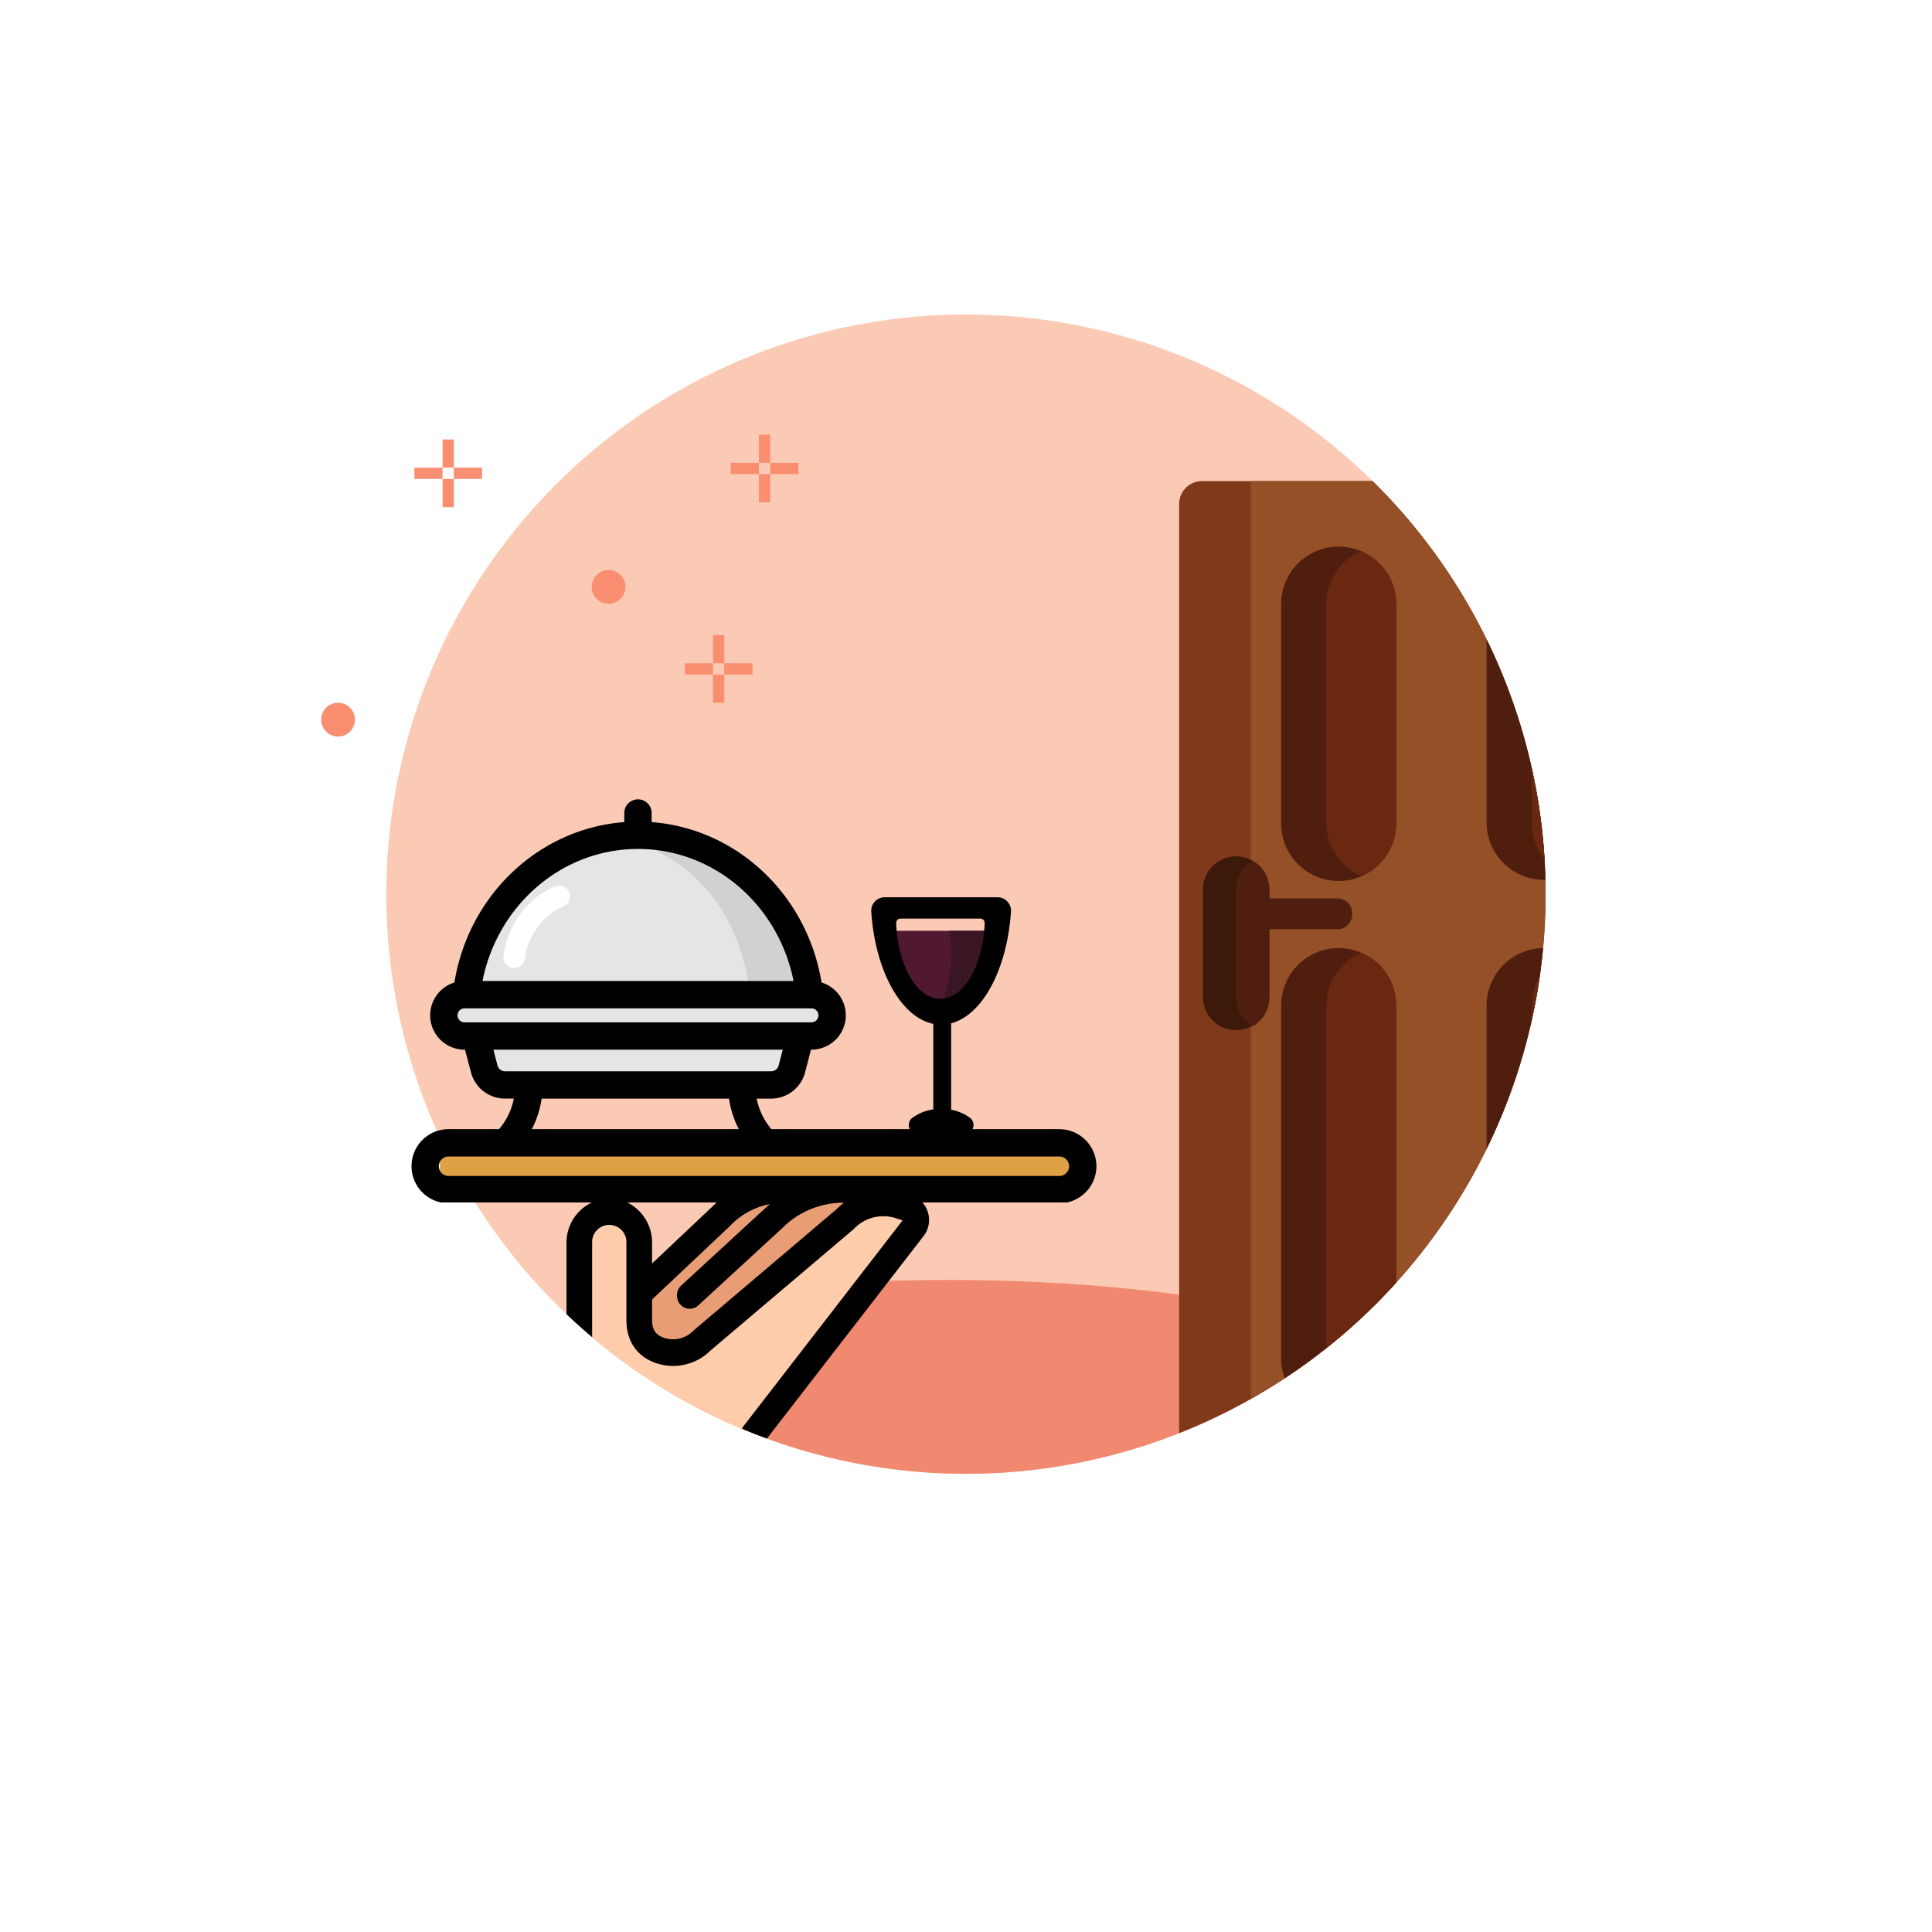 <svg xmlns="http://www.w3.org/2000/svg" xmlns:xlink="http://www.w3.org/1999/xlink" viewBox="0 0 800 800"><defs><style>.cls-1{fill:none;}.cls-2{fill:#fff;}.cls-3{fill:#fbcab4;}.cls-4{clip-path:url(#clip-path);}.cls-5{fill:#f08970;}.cls-6{fill:#ffcdac;}.cls-7{fill:#e89d74;}.cls-8{fill:#80391b;}.cls-9{fill:#965028;}.cls-10{fill:#3c190a;}.cls-11{fill:#501e0f;}.cls-12{fill:#69280f;}.cls-13{fill:#e5e5e5;}.cls-14{fill:#d1d1d1;}.cls-15{fill:#e0a044;}.cls-16{fill:#511832;}.cls-17{fill:#3a1625;}.cls-18{fill:#f98e71;}</style><clipPath id="clip-path"><circle class="cls-1" cx="399.98" cy="370.25" r="240.02"/></clipPath></defs><title>login</title><g id="Layer_3" data-name="Layer 3"><rect class="cls-2" width="800" height="800"/><circle class="cls-3" cx="399.98" cy="370.26" r="240.02"/></g><g id="圖層_4" data-name="圖層 4"><g class="cls-4"><path class="cls-5" d="M393,530c-101.81,0-190.6,19.79-237.53,49.13C171.66,644.59,271.91,695,393.19,695s221.32-50.3,237.66-115.66C584,549.89,495.05,530,393,530Z"/><path class="cls-6" d="M240.12,591.62s-3.11-87.26,2.08-87.26S263,498.12,263,506.43s-8.31,50.91,7.27,49.87,28.05-7.27,55.06-31.17,54-35.32,53-24.93-66.49,91.42-66.49,91.42S286.87,614.47,240.12,591.62Z"/><path class="cls-7" d="M273.37,525.13s33.06-32.2,40.94-31.16,52.55,2.08,52.55,2.08l-85.18,63.37s-19.74-6.24-18.7-16.63,10.39-17.66,10.39-17.66"/><path d="M234.57,514.57v79.85a5.31,5.31,0,1,0,10.62,0V514.57a7.1,7.1,0,1,1,14.19,0v32c0,8.4,4,14.62,11.36,17.54a22,22,0,0,0,23.19-4.61l.49-.46,58.83-49.87.4-.37a16.72,16.72,0,0,1,16.9-4.49l3.21,1-65.72,85a5.67,5.67,0,0,0-.85,5.46,5.36,5.36,0,0,0,4.16,3.47,5.22,5.22,0,0,0,5-2l65.76-85a10.93,10.93,0,0,0-.28-14.46h26.69a5.42,5.42,0,0,0,5.32-5.51c0-3-2.38-3.31-5.32-3.31H199.56c-2.94,0-5.31.27-5.31,3.31a5.41,5.41,0,0,0,5.31,5.51h45.79A18.43,18.43,0,0,0,234.57,514.57Zm24.66-16.9H297c-.73.67-1.46,1.36-2.15,2.08L270,523.19v-8.62A18.43,18.43,0,0,0,259.23,497.67Zm28.38,52.91-.18.16-.59.54a11.8,11.8,0,0,1-12.29,2.54c-3.23-1.28-4.54-3.39-4.54-7.25v-8.48l32.1-30.28.2-.21a30.77,30.77,0,0,1,16.44-9q-1.14,1-2.22,2l-34.4,31.66a5.63,5.63,0,0,0-1.72,5.25,5.45,5.45,0,0,0,3.54,4.15,5.15,5.15,0,0,0,5.23-1.16l34.47-31.72.15-.14A35.94,35.94,0,0,1,349.24,498h.28a28.72,28.72,0,0,0-3.18,2.76Z"/><path class="cls-8" d="M703.87,208.66V380a212.17,212.17,0,0,1-26,102A215.17,215.17,0,0,1,517.94,592a218.89,218.89,0,0,1-29.38,2h-.31V208.66a9.47,9.47,0,0,1,9.49-9.44H694.37A9.48,9.48,0,0,1,703.87,208.66Z"/><path class="cls-9" d="M703.87,208.66V380a212.17,212.17,0,0,1-26,102A215.17,215.17,0,0,1,517.94,592V199.22H694.37A9.48,9.48,0,0,1,703.87,208.66Z"/><path class="cls-10" d="M525.58,368.27v44.92a13.74,13.74,0,0,1-27.47,0V368.27a13.73,13.73,0,0,1,13.74-13.66,13.54,13.54,0,0,1,6.86,1.85,13.32,13.32,0,0,1,2.84,2.16A13.58,13.58,0,0,1,525.58,368.27Z"/><path class="cls-11" d="M525.58,368.27v44.92a13.61,13.61,0,0,1-6.87,11.8,13.63,13.63,0,0,1-6.86-11.8V368.27a13.64,13.64,0,0,1,6.86-11.81,13.63,13.63,0,0,1,6.87,11.81Z"/><path class="cls-11" d="M553.77,384.78H519.09a6.15,6.15,0,0,1-6.14-6.1v-.57a6.15,6.15,0,0,1,6.14-6.1h34.68a6.14,6.14,0,0,1,6.14,6.1v.57A6.13,6.13,0,0,1,553.77,384.78Z"/><path class="cls-11" d="M578.11,250v91a23.81,23.81,0,0,1-47.62,0V250a23.82,23.82,0,0,1,40.63-16.72A23.55,23.55,0,0,1,578.11,250Z"/><path class="cls-11" d="M663.19,250v91a23.82,23.82,0,0,1-47.63,0V250a23.81,23.81,0,0,1,33.18-21.75,24.07,24.07,0,0,1,7.45,5A23.52,23.52,0,0,1,663.19,250Z"/><path class="cls-11" d="M578.11,416.26V562.52a23.49,23.49,0,0,1-4.89,14.33q-6.66,2.83-13.56,5.22-5.38,1.88-10.91,3.46a23.78,23.78,0,0,1-18.26-23V416.26a23.8,23.8,0,0,1,33.17-21.76,24.14,24.14,0,0,1,7.46,5A23.55,23.55,0,0,1,578.11,416.26Z"/><path class="cls-11" d="M663.19,416.26v88.91a214.73,214.73,0,0,1-28.91,32.37,210.13,210.13,0,0,1-18.72,15.3V416.26a23.81,23.81,0,0,1,33.18-21.76,24.09,24.09,0,0,1,7.45,5A23.52,23.52,0,0,1,663.19,416.26Z"/><path class="cls-12" d="M578.11,250v91a23.74,23.74,0,0,1-14.45,21.75,23.78,23.78,0,0,1-14.45-21.75V250a23.75,23.75,0,0,1,14.45-21.75,23.94,23.94,0,0,1,7.46,5A23.55,23.55,0,0,1,578.11,250Z"/><path class="cls-12" d="M663.19,250v91a23.76,23.76,0,0,1-14.45,21.75,23.76,23.76,0,0,1-14.45-21.75V250a23.74,23.74,0,0,1,14.45-21.75,24.07,24.07,0,0,1,7.45,5A23.52,23.52,0,0,1,663.19,250Z"/><path class="cls-12" d="M578.11,416.26V562.52a23.49,23.49,0,0,1-4.89,14.33q-6.66,2.83-13.56,5.22a23.64,23.64,0,0,1-10.45-19.55V416.26a23.78,23.78,0,0,1,14.45-21.76,24.14,24.14,0,0,1,7.46,5A23.55,23.55,0,0,1,578.11,416.26Z"/><path class="cls-12" d="M663.19,416.26v88.91a214.73,214.73,0,0,1-28.91,32.37V416.26a23.77,23.77,0,0,1,14.46-21.76,24.09,24.09,0,0,1,7.45,5A23.52,23.52,0,0,1,663.19,416.26Z"/></g><path class="cls-13" d="M193.25,410.11S204.33,344,264,344s66.76,66.14,66.76,66.14Z"/><path class="cls-14" d="M256.74,347.05s45.75,7.25,53.5,62.25l20.47.81S330.71,333,256.74,347.05Z"/><path class="cls-2" d="M217.47,396.34c.15-1.23-.18,1,0-.26.06-.31.11-.61.16-.91.13-.66.28-1.32.46-2a32.38,32.38,0,0,1,1.15-3.49c.44-1.14-.4.83.13-.28.13-.28.25-.55.39-.83.29-.61.61-1.2.94-1.79.64-1.13,1.39-2.17,2.11-3.24.39-.56-.66.8.09-.11l.58-.71c.44-.51.89-1,1.36-1.5a31.93,31.93,0,0,1,2.85-2.61c.33-.27.61-.45.1-.09l.9-.64c.5-.35,1-.69,1.54-1a32.23,32.23,0,0,1,3.6-1.86c2.16-.95,2.82-4.27,1.61-6.15-1.45-2.25-3.84-2.63-6.16-1.62-11.63,5.1-19.39,16.62-20.85,29.06-.27,2.35,2.27,4.6,4.5,4.5,2.68-.12,4.21-2,4.5-4.5Z"/><rect class="cls-13" x="182.7" y="412.45" width="161.21" height="16.92" rx="6.88"/><rect class="cls-13" x="194.37" y="428.59" width="135.97" height="23.6" rx="9.59"/><rect class="cls-15" x="182.15" y="469.81" width="260.78" height="23.37"/><path d="M454,482.91a15.36,15.36,0,0,0-15.34-15.34H319.42a28.22,28.22,0,0,1-6.11-12.66h6A14.54,14.54,0,0,0,333.38,444l2.43-9.36H336a14.22,14.22,0,0,0,4.19-27.81c-5.95-36.35-35.07-63.75-70.36-66.41v-3.77a5.66,5.66,0,0,0-11.32,0v3.77c-35.29,2.66-64.41,30.06-70.35,66.41a14.22,14.22,0,0,0,4.18,27.81h.21L195,444a14.54,14.54,0,0,0,14.08,10.9h3.7a28.22,28.22,0,0,1-6.11,12.66H185.74a15.34,15.34,0,0,0-3.21,30.34H441.89A15.37,15.37,0,0,0,454,482.91ZM264.19,351.53c31.41,0,58.11,23.1,64.4,54.68H199.79C206.08,374.63,232.78,351.53,264.19,351.53Zm-74.73,68.9a2.9,2.9,0,0,1,2.9-2.9H336a2.9,2.9,0,1,1,0,5.8H192.36A2.9,2.9,0,0,1,189.46,420.43ZM206,441.17l-1.69-6.52H324.12l-1.69,6.52a3.24,3.24,0,0,1-3.13,2.43H209.08A3.24,3.24,0,0,1,206,441.17Zm18.32,13.74h77.55a40.6,40.6,0,0,0,4.05,12.66H220.22A40.6,40.6,0,0,0,224.27,454.91Zm206.31,43.34,8.08-11.31H185.74a4,4,0,0,1,0-8.06H438.66a4,4,0,0,1,0,8.06Z"/><path class="cls-16" d="M389.38,418.66c-10.73,0-19.51-13.85-20.19-31.37a1.89,1.89,0,0,1,2-1.87H407.6a1.9,1.9,0,0,1,2,1.87C408.89,404.81,400.11,418.66,389.38,418.66Z"/><path class="cls-17" d="M407.5,385.42H392.93s3.69,12.93-3.68,33.24h0c10.73,0,19.51-13.85,20.19-31.37A1.89,1.89,0,0,0,407.5,385.42Z"/><path d="M413.07,371.55H366.32a5.55,5.55,0,0,0-5.55,5.89c1.73,26.39,14,46.84,28.92,46.84s27.19-20.45,28.93-46.84A5.55,5.55,0,0,0,413.07,371.55ZM389.4,413.61c-9.74,0-17.7-13.86-18.32-31.37a1.79,1.79,0,0,1,1.79-1.87h33.06a1.81,1.81,0,0,1,1.8,1.87C407.11,399.75,399.14,413.61,389.4,413.61Z"/><rect x="386.45" y="422.43" width="7.4" height="41.63"/><path d="M389.69,459.18a19.49,19.49,0,0,0-12,3.76,3.77,3.77,0,0,0,2.43,6.67h19.21a3.78,3.78,0,0,0,2.44-6.67A19.49,19.49,0,0,0,389.69,459.18Z"/></g><g id="Layer_5" data-name="Layer 5"><circle class="cls-18" cx="140" cy="298" r="7"/><rect class="cls-18" x="183.25" y="181.98" width="4.67" height="11.67"/><rect class="cls-18" x="183.25" y="198.32" width="4.67" height="11.67"/><rect class="cls-18" x="175.08" y="190.15" width="4.67" height="11.67" transform="translate(-18.57 373.4) rotate(-90)"/><rect class="cls-18" x="191.42" y="190.15" width="4.67" height="11.67" transform="translate(-2.23 389.73) rotate(-90)"/><rect class="cls-18" x="295.25" y="262.98" width="4.67" height="11.67"/><rect class="cls-18" x="295.25" y="279.32" width="4.67" height="11.67"/><rect class="cls-18" x="287.08" y="271.15" width="4.67" height="11.67" transform="translate(12.43 566.4) rotate(-90)"/><rect class="cls-18" x="303.42" y="271.15" width="4.67" height="11.67" transform="translate(28.77 582.73) rotate(-90)"/><rect class="cls-18" x="314.25" y="179.98" width="4.67" height="11.67"/><rect class="cls-18" x="314.25" y="196.32" width="4.67" height="11.67"/><rect class="cls-18" x="306.08" y="188.15" width="4.67" height="11.67" transform="translate(114.43 502.4) rotate(-90)"/><rect class="cls-18" x="322.42" y="188.15" width="4.67" height="11.67" transform="translate(130.77 518.73) rotate(-90)"/><circle class="cls-18" cx="252" cy="243" r="7"/></g></svg>